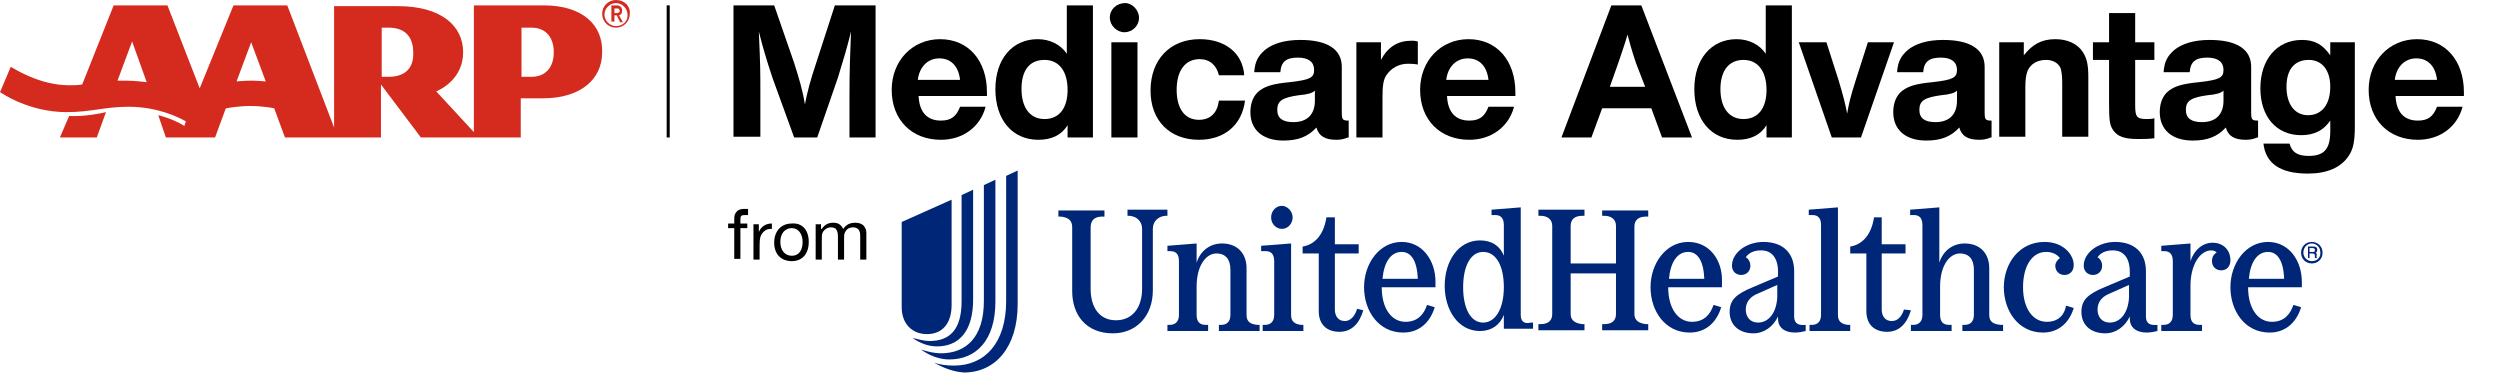 <svg enable-background="new 0 0 325.5 50.7" viewBox="0 0 325.5 50.7" xmlns="http://www.w3.org/2000/svg"><path d="m86.8.7h.4v17.2h-.4z"/><path d="m80.2 0c-1 0-1.8.8-1.8 1.8s.8 1.8 1.8 1.8 1.8-.8 1.8-1.8c.1-1-.7-1.8-1.8-1.8m0 3.4c-.8 0-1.5-.7-1.5-1.5s.7-1.5 1.5-1.5 1.5.7 1.5 1.5c.1.8-.6 1.5-1.5 1.5m-71.2 11.7c1.9.1 4-.3 4.8-.5l-1.2 3.3h-4.8zm61.8-14.4h-9.1v16.5l-4.9-5.3c.7-.3 3.5-1.7 3.5-5.1s-2.8-6-8.5-6h-8.3v15.8l-6.1-15.9h-7l-4.4 10.8-4.2-10.8h-7l-4.1 10.3c-.5.1-1.1.1-1.7.1-3.9 0-7.2-2.2-7.6-2.4l-1.4 3.3c.2.1 3.7 2.6 8.7 2.6 3.1 0 5-.7 8-.7 3.9 0 6.6 1.4 7.5 1.9l-.2.6c-.6-.4-1.8-1-3.4-1.4l1 2.9h6.4l1.4-3.8c.1 0 1.5-.3 3.2-.3s3.1.3 3.1.3l1.4 3.8h12.5v-6.9l5.2 6.9h13v-5.1h2.9c4.8 0 7.7-2.4 7.7-6 .1-3.5-2.5-6.1-7.6-6.1zm-54.5 9.8c-.4 0-.7 0-1 0l1.9-5.1 1.9 5.3c-.2 0-1.3-.2-2.8-.2zm16.4 0c-.8 0-1.9.1-1.9.1l1.9-5.1 1.9 5.1c-.1 0-1.1-.1-1.9-.1zm17.9-.5h-.9v-6.4h.9c2.4 0 3.2 1.5 3.2 3.2.1 2-1 3.2-3.2 3.2zm18.6 0h-1.3v-6.4h1.3c1.9 0 2.9 1.3 2.9 3.2 0 2-1.1 3.2-2.9 3.2zm11.5-7.2-.4-.8h-.3v.8h-.4v-2.1h.6c.2 0 .3 0 .5.1s.3.3.3.6-.1.5-.4.6l.5.9h-.4zm-.2-1.7c-.1 0-.2 0-.3 0h-.2v.6h.3c.2 0 .4-.1.4-.3-.1-.2-.1-.2-.2-.3" fill="#d52b1e"/><path d="m114.2 17.9h-3.6v-5.1c0-4.1.1-5.7.2-8.7-.5 2.1-1 3.7-1.7 6l-2.7 7.8h-3l-2.8-7.7c-.8-2.4-1.3-4.1-1.8-6.1.2 4.6.2 5 .2 8.2v5.5h-3.5v-17.1h5.3l2.6 7.5c.6 1.9 1.1 3.5 1.4 5.4.3-1.6.7-3.1 1.5-5.5l2.4-7.4h5.3v17.2z"/><path d="m128.3 14c-.7 2.5-2.9 4.2-5.8 4.2-3.8 0-6.4-2.6-6.4-6.5 0-3.8 2.7-6.6 6.3-6.6 3.7 0 6.1 2.8 6.1 6.9v.5h-8.9c.1 2.1 1.1 3.2 2.9 3.2 1.3 0 2-.5 2.5-1.8h3.3zm-3.3-3.6c-.2-1.8-1.2-2.8-2.7-2.8s-2.6 1.1-2.8 2.8z"/><path d="m142.2 17.9h-3.2v-1.6c-.8 1.3-2.1 1.9-3.8 1.9-3.4 0-5.6-2.6-5.6-6.6 0-3.9 2.2-6.5 5.5-6.5 1.6 0 3 .7 3.8 1.9v-6.3h3.4v17.2zm-9.2-6.3c0 2.4 1.1 3.9 3 3.9s3-1.4 3-3.8-1.1-3.9-3-3.9c-2 0-3 1.4-3 3.8z"/><path d="m148.3 2.3c0 1.1-.9 1.9-1.9 1.9s-1.9-.9-1.9-1.9c0-1.1.9-1.9 2-1.9.9 0 1.8.9 1.8 1.9zm-.2 15.6h-3.4v-12.4h3.4z"/><path d="m162.1 13.1c-.4 3.2-2.7 5.1-6 5.1-3.8 0-6.3-2.5-6.3-6.4 0-4 2.5-6.7 6.4-6.7 3.3 0 5.6 1.8 5.8 4.7h-3.3c-.3-1.3-1.2-2.1-2.5-2.1-1.9 0-3 1.5-3 4s1.1 3.9 2.9 3.9c1.5 0 2.4-.9 2.6-2.5z"/><path d="m175.5 17.9c-.5.2-.9.3-1.5.3-1.5 0-2.3-.5-2.6-1.6-1.1 1.2-2.4 1.7-4.3 1.7-2.7 0-4.3-1.4-4.3-3.7 0-1.2.4-2.2 1.2-2.8s1.8-.9 3.9-1.1c2.7-.3 3.2-.6 3.2-1.6s-.7-1.6-2.1-1.6c-1.5 0-2.2.5-2.3 1.9h-3.4c.1-1.4.5-2.1 1.4-2.9 1-.8 2.5-1.3 4.6-1.3 3.5 0 5.4 1.2 5.4 3.5v6c0 .8.1 1 .8 1h.1v2.2zm-4.3-6.1c-.3.3-.9.5-2.1.6-2.1.3-2.8.7-2.8 1.9 0 1.1.7 1.6 2.1 1.6 1.8 0 2.8-1 2.8-2.8z"/><path d="m184.6 8.4c-.6-.1-1-.1-1.3-.1-1.2 0-2.2.6-2.8 1.5-.4.6-.5 1.4-.5 2.9v5.2h-3.4v-12.4h3.2v2.3c.9-1.7 2.2-2.5 4-2.5.3 0 .4 0 .8.1z"/><path d="m197.1 14c-.7 2.5-2.9 4.2-5.8 4.2-3.8 0-6.4-2.6-6.4-6.5 0-3.8 2.7-6.6 6.3-6.6 3.7 0 6.1 2.8 6.1 6.9v.5h-8.9c.1 2.1 1.1 3.2 2.9 3.2 1.3 0 2-.5 2.5-1.8h3.3zm-3.3-3.6c-.2-1.8-1.2-2.8-2.7-2.8s-2.6 1.1-2.8 2.8z"/><path d="m220.3 17.9h-3.9l-1.4-3.8h-6.4l-1.4 3.8h-3.9l6.5-17.2h3.9zm-7.3-9.7c-.6-1.8-.8-2.6-1.1-3.7-.3 1.1-.5 1.6-1.2 3.7l-1.1 3.1h4.6z"/><path d="m233.3 17.9h-3.3v-1.6c-.8 1.3-2.1 1.9-3.8 1.9-3.4 0-5.6-2.6-5.6-6.6 0-3.9 2.2-6.5 5.5-6.5 1.6 0 3 .7 3.8 1.9v-6.3h3.4zm-9.3-6.3c0 2.4 1.1 3.9 3 3.9s3-1.4 3-3.8-1.1-3.9-3-3.9-3 1.4-3 3.8z"/><path d="m242.3 17.9h-3.8l-4.3-12.4h3.6l1.6 5c.6 2 .9 3.2 1.1 4.3.2-1.2.4-2.1 1.1-4.3l1.6-5h3.4z"/><path d="m259.2 17.9c-.5.2-.9.3-1.5.3-1.5 0-2.3-.5-2.6-1.6-1.1 1.2-2.4 1.7-4.3 1.7-2.7 0-4.3-1.4-4.3-3.7 0-1.2.4-2.2 1.2-2.8s1.8-.9 3.9-1.1c2.7-.3 3.2-.6 3.2-1.6s-.7-1.6-2.1-1.6c-1.5 0-2.2.5-2.3 1.9h-3.4c.1-1.4.5-2.1 1.4-2.9 1-.8 2.5-1.3 4.6-1.3 3.5 0 5.4 1.2 5.4 3.5v6c0 .8.1 1 .8 1h.1v2.2zm-4.4-6.1c-.3.3-.9.5-2.1.6-2.1.3-2.8.7-2.8 1.9 0 1.1.7 1.6 2.1 1.6 1.8 0 2.8-1 2.8-2.8z"/><path d="m263.5 7.2c1.1-1.4 2.3-2.1 4.1-2.1 1.6 0 2.9.6 3.6 1.7.5.8.7 1.6.7 3.2v7.8h-3.4v-7.1c0-.9-.1-1.4-.2-1.8-.3-.7-1-1.1-1.9-1.1-1.1 0-2 .5-2.4 1.4-.2.5-.3 1.1-.3 2.2v6.4h-3.4v-12.3h3.2z"/><path d="m280.5 7.8h-2.5v5.9c0 1.5.2 1.8 1.5 1.8.3 0 .6 0 1-.1v2.6c-.8.1-1.4.1-2.1.1-1.8 0-2.7-.3-3.3-1.2-.4-.6-.5-1.2-.5-3.4v-5.7h-2.1v-2.3h2.1v-3.8h3.4v3.8h2.5z"/><path d="m293.9 17.9c-.5.2-.9.3-1.5.3-1.5 0-2.3-.5-2.6-1.6-1.1 1.2-2.4 1.7-4.3 1.7-2.7 0-4.3-1.4-4.3-3.7 0-1.2.4-2.2 1.2-2.8s1.8-.9 3.9-1.1c2.7-.3 3.2-.6 3.2-1.6s-.7-1.6-2.1-1.6c-1.5 0-2.2.5-2.3 1.9h-3.4c.1-1.4.5-2.1 1.4-2.9 1-.8 2.5-1.3 4.6-1.3 3.5 0 5.4 1.2 5.4 3.5v6c0 .8.1 1 .8 1h.1v2.2zm-4.4-6.1c-.3.3-.9.5-2.1.6-2.1.3-2.8.7-2.8 1.9 0 1.1.7 1.6 2.1 1.6 1.8 0 2.8-1 2.8-2.8z"/><path d="m306.6 16.4c0 2-.2 3-.8 3.9-1 1.5-2.8 2.3-5.3 2.3-3.6 0-5.5-1.3-5.8-3.9h3.4c.3 1.1 1 1.6 2.5 1.6 2 0 2.8-.9 2.8-3.2v-1.4c-.9 1.3-2.1 1.9-3.8 1.9-3.2 0-5.3-2.4-5.3-6.1 0-3.8 2.2-6.3 5.4-6.3 1.7 0 2.7.6 3.7 2v-1.7h3.2zm-8.9-5.1c0 2.3 1.1 3.7 2.8 3.7 1.8 0 2.9-1.4 2.9-3.7 0-2.2-1.1-3.5-2.8-3.5-1.9 0-2.9 1.3-2.9 3.5z"/><path d="m320.6 14c-.7 2.5-2.9 4.2-5.8 4.2-3.8 0-6.4-2.6-6.4-6.5 0-3.8 2.7-6.6 6.3-6.6 3.7 0 6.1 2.8 6.1 6.9v.5h-8.9c.1 2.1 1.1 3.2 2.9 3.2 1.3 0 2-.5 2.5-1.8h3.3zm-3.3-3.6c-.2-1.8-1.2-2.8-2.7-2.8s-2.6 1.1-2.8 2.8z"/><g fill="#002677"><path d="m121.6 47.2c.8.3 1.7.4 2.6.4 4 0 6.8-2.9 6.8-8.4v-16.3l1.5-.7v17.4c0 5.6-2.9 8.9-7 8.9-1.4-.1-2.7-.6-3.9-1.3m-1.7-1.7c.9.3 1.8.5 2.6.5 3.3 0 5.6-2.1 5.6-6.8v-15.1l1.5-.7v15.9c0 5-2.5 7.5-6 7.5-1.3 0-2.6-.5-3.7-1.3m-1.1-1.5c.8.2 1.6.4 2.2.4 2.6 0 4.2-1.4 4.2-5.2v-13.8l1.5-.7v14.3c0 4.2-1.9 6.1-4.7 6.1-1.1 0-2.2-.4-3.2-1.1m5.1-4.3v-13.7l-6.5 2.9v11.1c0 2.1 1.3 3.5 3.3 3.5s3.2-1.4 3.2-3.8"/><path d="m301 31.5c-.8 0-1.4.6-1.4 1.4s.6 1.4 1.4 1.4 1.4-.6 1.4-1.4-.6-1.4-1.4-1.4m0 2.5c-.6 0-1.1-.5-1.1-1.1 0-.7.5-1.2 1.1-1.2s1.1.5 1.1 1.1c.1.7-.4 1.2-1.1 1.2"/><path d="m182.5 31.5c-2.9 0-4.9 2.8-4.9 5.9s1.9 5.9 5.1 5.9c2.3 0 3.6-1.6 4.1-3.3l-1-.3c-.4 1.2-1.2 2.2-2.8 2.2-1.8 0-3.1-1.7-3.1-4.5h7v-.7c0-2.8-1.7-5.2-4.4-5.2m-2.5 4.8c.2-2.2 1.1-3.5 2.5-3.5 1.2 0 2 1.1 2.1 3.5z"/><path d="m208.6 28.1h.3c.8 0 1.5.4 1.5 1.3v4.9h-5.9v-4.9c0-.9.6-1.3 1.5-1.3h.3v-.8h-6v.8h.3c.8 0 1.5.4 1.5 1.3v11.5c0 .9-.6 1.3-1.5 1.3h-.3v.8h6v-.8h-.3c-.8-.1-1.5-.4-1.5-1.3v-5.3h5.9v5.3c0 .9-.6 1.3-1.5 1.3h-.3v.8h6v-.8h-.3c-.8-.1-1.5-.4-1.5-1.3v-11.4c0-.9.6-1.3 1.5-1.3h.3v-.8h-6z"/><path d="m295.3 31.5c-2.9 0-4.9 2.8-4.9 5.9s1.9 5.9 5.1 5.9c2.3 0 3.6-1.6 4.1-3.3l-1-.3c-.4 1.2-1.2 2.2-2.8 2.2-1.8 0-3.1-1.7-3.1-4.5h7v-.7c0-2.8-1.7-5.2-4.4-5.2m-2.5 4.8c.2-2.2 1.1-3.5 2.5-3.5 1.2 0 2 1.1 2.1 3.5z"/><path d="m152 27.3h-5.2v.8h.3c1 .1 1.6.8 1.6 1.7v7.8c0 2.5-1.3 4.1-3.4 4.1s-3.3-1.6-3.3-4.1v-8c0-.9.5-1.4 1.5-1.4h.3v-.8h-6v.8h.3c1 .1 1.5.5 1.5 1.4v8.3c0 3.1 1.8 5.5 5.3 5.5 3 0 5.2-2.2 5.2-5.6v-8c0-.9.6-1.6 1.6-1.7h.3z"/><path d="m175.1 41.8c-.9 0-1.3-.7-1.3-1.5v-7.3h3.1v-1.2h-3.1v-3.5h-1.1c-.4 2.6-1.8 3.6-3.1 3.8v.9h2.1v7.5c0 1.8 1.1 2.7 2.7 2.7s2.6-1.1 3.1-2.8l-.8-.2c-.3 1-.9 1.6-1.6 1.6"/><path d="m166.9 29.8c.8 0 1.4-.7 1.4-1.5s-.7-1.5-1.4-1.5c-.8 0-1.4.7-1.4 1.5 0 .9.7 1.5 1.4 1.5"/><path d="m162.3 41v-6.1c0-1.8-1.1-3.2-3.2-3.2-1.5 0-2.8.9-3.3 2.5v-2.5l-3.8.3v.7h.4c.7 0 1.1.4 1.1 1.3v7c0 .9-.5 1.3-1.2 1.3h-.3v.8h5.3v-.8h-.3c-.8 0-1.2-.4-1.2-1.3v-3.7c0-2.7 1.2-4.3 2.6-4.3 1.1 0 1.8.7 1.8 2.1v5.9c0 .9-.5 1.3-1.2 1.3h-.3v.8h5.3v-.8h-.3c-.9-.1-1.4-.4-1.4-1.3"/><path d="m168.1 41v-9.3l-3.9.3v.7h.6c.7 0 1.1.4 1.1 1.3v7c0 .9-.5 1.3-1.2 1.3h-.3v.8h5.3v-.8h-.3c-.8-.1-1.3-.4-1.3-1.3"/><path d="m198 41v-14l-3.8.3v.7h.5c.7 0 1.1.4 1.1 1.3v4c-.5-1.3-1.6-2-3.1-2-2.9 0-4.6 2.8-4.6 5.9s1.7 5.9 4.6 5.9c1.5 0 2.6-.8 3.1-2.1v1.8h3.8v-.8h-.3c-.8.2-1.3-.1-1.3-1m-4.9 1c-1.6 0-2.6-1.8-2.6-4.6s1-4.6 2.6-4.6c1.7 0 2.7 1.8 2.7 4.6s-1.1 4.6-2.7 4.6"/><path d="m259 41v-6.1c0-1.8-1.1-3.2-3.2-3.2-1.5 0-2.8.9-3.3 2.5v-7.2l-3.8.3v.7h.5c.7 0 1.1.4 1.1 1.3v11.7c0 .9-.5 1.3-1.2 1.3h-.3v.8h5.3v-.8h-.3c-.8 0-1.2-.4-1.2-1.3v-3.7c0-2.7 1.2-4.3 2.6-4.3 1.1 0 1.8.7 1.8 2.1v5.9c0 .9-.5 1.3-1.2 1.3h-.3v.8h5.3v-.8h-.3c-1-.1-1.5-.4-1.5-1.3"/><path d="m266.5 41.9c-1.8 0-3.1-1.7-3.1-4.5s1.2-4.6 3-4.6c.8 0 1.4.3 1.8.8-.3.2-.6.6-.6 1 0 .7.5 1.2 1.2 1.2s1.2-.5 1.2-1.3c0-1.3-1.3-3-3.8-3-3.3 0-5.3 2.8-5.3 5.9s1.9 5.9 5.1 5.9c2.2 0 3.5-1.5 4-3.2l-1-.3c-.2 1.2-1 2.1-2.5 2.1"/><path d="m279.4 41.2v-5.9c0-2.4-1.5-3.8-4-3.8-2.2 0-4.1 1.4-4.1 3.1 0 .7.5 1.2 1.2 1.2s1.2-.5 1.2-1.2c0-.4-.2-.9-.6-1.1.4-.6 1.1-.9 2-.9 1.4 0 2.2 1 2.2 2.8v.6l-3.3 1.4c-2.2.9-3 1.7-3 3.2 0 1.7 1.2 2.8 3.1 2.8 1.4 0 2.6-.9 3.2-2.2v.3c0 1.1.8 1.8 2.2 1.8.5 0 1-.1 1.4-.2v-.8c-1 .1-1.5-.2-1.5-1.1m-2.2-2.5c-.1 2-1.1 3.3-2.5 3.3-1 0-1.6-.7-1.6-1.7 0-.9.5-1.6 1.4-2l2.7-1.2z"/><path d="m288.1 31.6c-1.3 0-2.4.9-2.9 2.4v-2.3l-3.8.3v.7h.4c.7 0 1.1.4 1.1 1.3v7c0 .9-.5 1.3-1.2 1.3h-.3v.8h5.3v-.8h-.3c-.8 0-1.2-.4-1.2-1.3v-3.8c0-2.8 1.3-4.6 2.7-4.6.3 0 .6.1.7.3-.4.2-.6.6-.6 1.1 0 .7.5 1.2 1.2 1.2s1.2-.5 1.2-1.3c0-1.5-1.1-2.3-2.3-2.3"/><path d="m301.5 32.9c.2-.1.2-.2.2-.4 0-.3-.2-.4-.5-.4h-.7v1.5h.2v-.6h.4c.2 0 .3.1.3.3v.3h.3s-.1-.1-.1-.2c.1-.4 0-.4-.1-.5m-.3-.1h-.5v-.5h.4c.2 0 .3.1.3.2 0 .2 0 .3-.2.3"/><path d="m233.6 41.2v-5.9c0-2.4-1.5-3.8-4-3.8-2.2 0-4.1 1.4-4.1 3.1 0 .7.5 1.2 1.2 1.2s1.2-.5 1.2-1.2c0-.4-.2-.9-.6-1.1.4-.6 1.1-.9 2-.9 1.4 0 2.2 1 2.2 2.8v.6l-3.3 1.4c-2.2.9-3 1.7-3 3.2 0 1.7 1.2 2.8 3.1 2.8 1.4 0 2.6-.9 3.2-2.2v.3c0 1.1.8 1.8 2.2 1.8.5 0 1-.1 1.4-.2v-.8c-1 .1-1.5-.2-1.5-1.1m-2.2-2.5c-.1 2-1.1 3.3-2.5 3.3-1 0-1.6-.7-1.6-1.7 0-.9.5-1.6 1.4-2l2.7-1.2z"/><path d="m247.9 40.3c-.3.9-.8 1.5-1.6 1.5-.9 0-1.3-.7-1.3-1.5v-7.3h3.1v-1.2h-3.1v-3.5h-1c-.4 2.6-1.8 3.6-3.1 3.8v.9h2.1v7.5c0 1.8 1.1 2.7 2.7 2.7s2.6-1.1 3.1-2.8z"/><path d="m219.8 31.5c-2.9 0-4.9 2.8-4.9 5.9s1.9 5.9 5.1 5.9c2.3 0 3.6-1.6 4.1-3.3l-1-.3c-.4 1.2-1.2 2.2-2.8 2.2-1.8 0-3.1-1.7-3.1-4.5h7v-.7c.1-2.8-1.6-5.2-4.4-5.2m-2.5 4.8c.2-2.2 1.1-3.5 2.5-3.5 1.2 0 2 1.1 2.1 3.5z"/><path d="m239.3 41v-14l-3.8.3v.7h.5c.7 0 1.1.4 1.1 1.3v11.7c0 .9-.5 1.3-1.2 1.3h-.3v.8h5.3v-.8h-.3c-.8-.1-1.3-.4-1.3-1.3"/></g><path d="m97.4 28c-.2 0-.3 0-.4 0-.5 0-.6.1-.6.6v.5h.9v.6h-.9v4h-.8v-4h-.8v-.6h.8v-.3c0-.6 0-.8.2-1.1s.5-.5 1.1-.5h.5z"/><path d="m100.6 29.8c-.1 0-.2 0-.2 0-.4 0-.7.1-1 .4-.4.4-.5.8-.5 1.8v1.8h-.8v-4.6h.7v1c.3-.7.9-1.1 1.7-1.1v.7z"/><path d="m105.3 31.5c0 1.5-.8 2.5-2.2 2.5s-2.3-.9-2.3-2.4.9-2.5 2.3-2.5c1.4-.1 2.2.9 2.2 2.4m-3.7 0c0 1.1.6 1.8 1.5 1.8s1.4-.7 1.4-1.8-.6-1.8-1.4-1.8c-.9 0-1.5.7-1.5 1.8"/><path d="m107 29.8c.4-.6.9-.8 1.5-.8.7 0 1 .3 1.3.8.4-.6.9-.8 1.6-.8.5 0 1 .2 1.2.6.2.3.2.5.2 1v3.2h-.8v-2.9c0-.4 0-.6-.1-.8-.1-.3-.4-.5-.8-.5-.5 0-.9.2-1.1.7-.1.2-.1.4-.1 1v2.5h-.8v-3c0-.5-.1-.7-.2-.9s-.4-.3-.7-.3c-.5 0-.9.3-1.1.7-.1.2-.1.5-.1 1v2.5h-.8v-4.6h.7v.6z"/></svg>